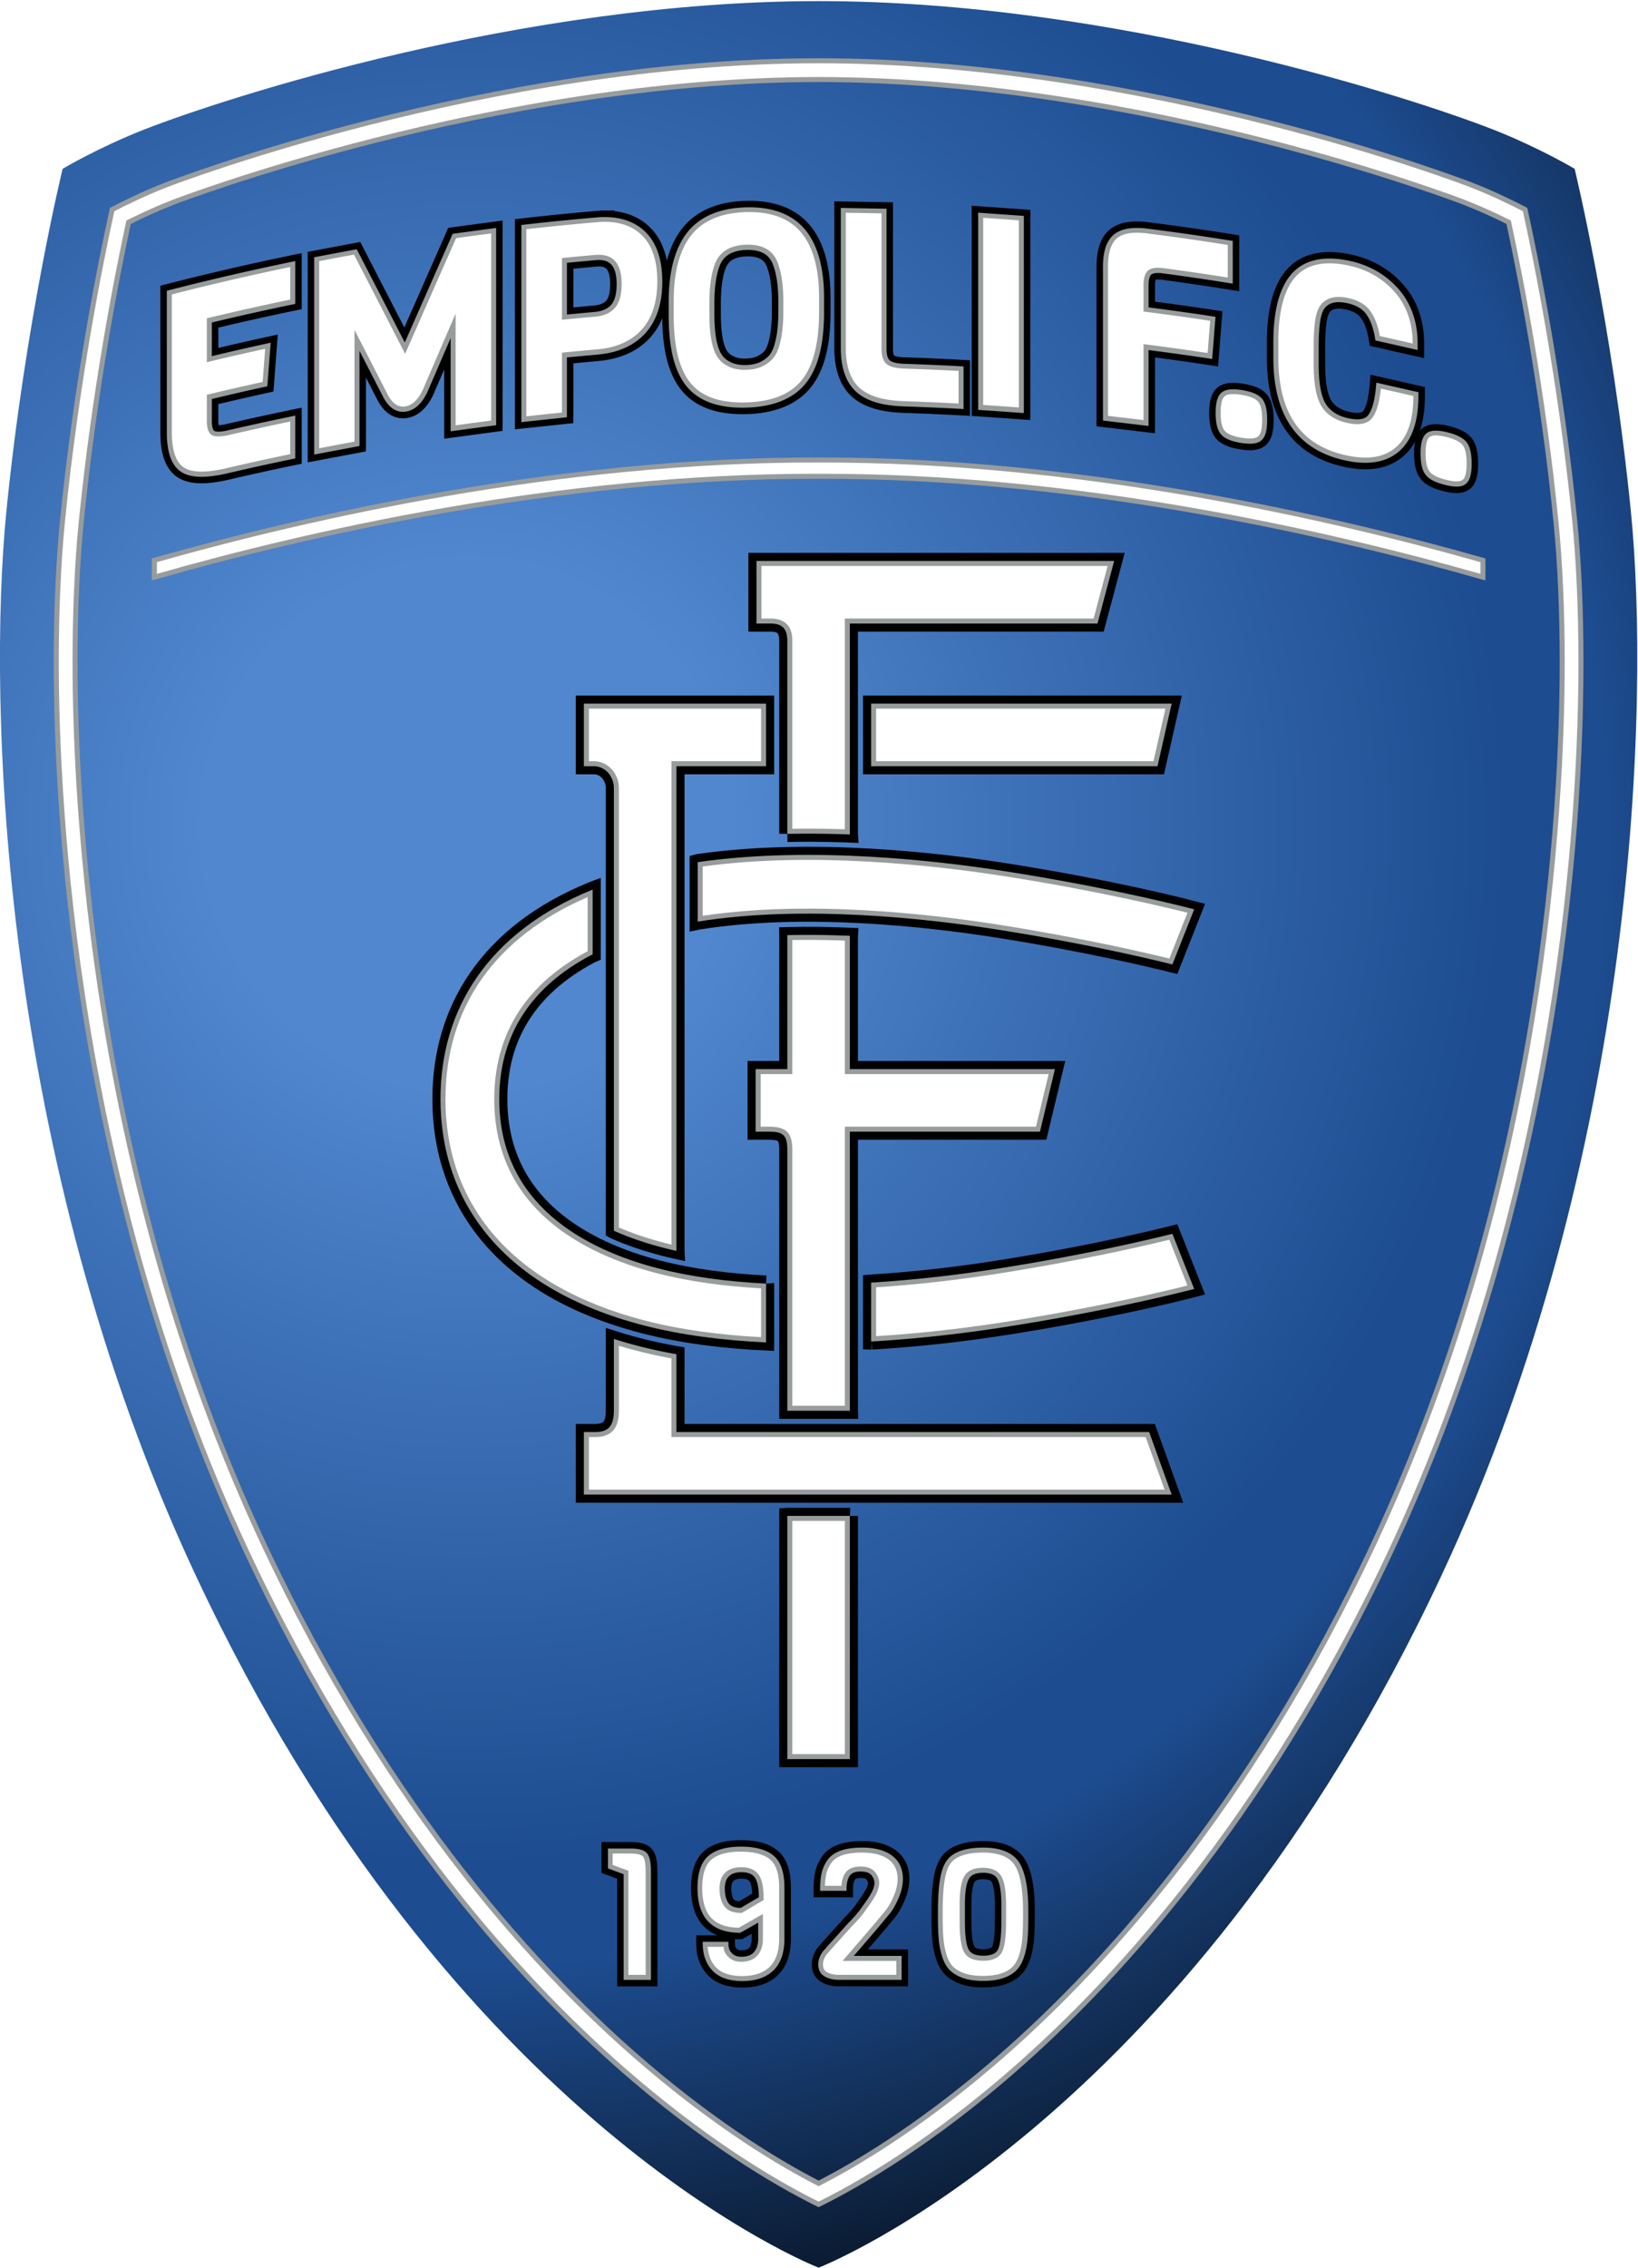 <svg xmlns="http://www.w3.org/2000/svg" width="268.86" height="371.941" viewBox="0 0 506.045 700"><defs><filter id="b" width="1.261" height="1.817" x="-.131" y="-.409" style="color-interpolation-filters:sRGB"><feGaussianBlur stdDeviation="6.533"/></filter><filter id="d" width="1.048" height="1.222" x="-.024" y="-.111" style="color-interpolation-filters:sRGB"><feGaussianBlur stdDeviation="3.562"/></filter><filter id="c" width="1.14" height="1.086" x="-.068" y="-.043" style="color-interpolation-filters:sRGB"><feGaussianBlur stdDeviation="5.841"/></filter><radialGradient id="a" cx="183.841" cy="536.683" r="651.458" fx="183.841" fy="536.683" gradientUnits="userSpaceOnUse" spreadMethod="pad"><stop offset="0" style="stop-opacity:1;stop-color:#5087ce"/><stop offset=".131" style="stop-opacity:1;stop-color:#5087ce"/><stop offset=".517" style="stop-opacity:1;stop-color:#1d4c90"/><stop offset=".566" style="stop-opacity:1;stop-color:#1d4c90"/><stop offset=".77" style="stop-opacity:1;stop-color:#07121f"/><stop offset="1" style="stop-opacity:1;stop-color:#07121f"/></radialGradient></defs><g style="stroke-width:1.397"><path d="M95.654 294.013c-63.626 135.871-67.365 282.96-61.29 344.114 6.075 61.155 18.225 110.97 18.225 110.97s11.666 6.952 26.528 12.757c25.92 10.125 122.107 41.513 218.295 41.513s192.374-31.388 218.294-41.513c14.862-5.805 26.528-12.757 26.528-12.757s12.15-49.815 18.225-110.97c6.074-61.155 2.336-208.243-61.29-344.114-83.7-178.74-201.757-224.1-201.757-224.1s-118.058 45.36-201.758 224.1" style="fill:url(#a);fill-opacity:1;fill-rule:nonzero;stroke:none;stroke-width:1.397" transform="matrix(.954 0 0 -.954 -30.824 766.723)"/><path d="M85.903 744.686c1.03.401 104.236 40.187 211.507 40.187h.002c107.272 0 210.479-39.786 211.508-40.187 7.187-2.804 13.592-5.929 17.98-8.217 3.444-15.56 11.608-55.298 16.17-101.176 1.24-12.464 2.026-27.958 2.026-45.788 0-72.796-13.075-184.54-61.62-288.088-41.408-88.328-91.428-141.99-126.097-171.448-27.423-23.304-49.776-35.531-59.967-40.488-10.192 4.957-32.545 17.184-59.968 40.488-34.668 29.459-84.688 83.12-126.097 171.448-48.544 103.548-61.619 215.292-61.619 288.088 0 17.83.785 33.324 2.024 45.788 4.563 45.878 12.727 85.616 16.17 101.176 4.389 2.288 10.793 5.413 17.98 8.217m2.797-7.169c-5.335-2.082-10.23-4.36-14.035-6.251-3.672-17.036-11.032-54.283-15.254-96.734-1.3-13.064-1.987-28.633-1.987-45.027 0-46.585 5.934-167.593 60.891-284.822 40.823-87.078 90.026-139.885 124.113-168.851 23.9-20.31 43.685-31.938 54.985-37.741 11.299 5.803 31.084 17.431 54.984 37.741 34.087 28.966 83.29 81.773 124.114 168.85 54.957 117.23 60.89 238.238 60.89 284.823 0 16.394-.687 31.963-1.986 45.027-4.223 42.45-11.583 79.698-15.254 96.734-3.805 1.892-8.7 4.17-14.033 6.25-1.02.397-103.217 39.662-208.717 39.662-105.474 0-207.645-39.247-208.711-39.66" style="fill:#989c9d;fill-opacity:1;fill-rule:nonzero;stroke:none;stroke-width:1.397" transform="matrix(.954 0 0 -.954 -30.824 766.723)"/><path d="M297.41 783.253c106.87 0 209.895-39.676 210.922-40.076 6.863-2.678 13-5.656 17.15-7.798 3.421-15.548 11.471-54.945 15.977-100.246 1.318-13.26 2.016-29.037 2.016-45.628 0-46.991-5.99-169.066-61.465-287.401-41.287-88.066-91.133-141.545-125.68-170.9-26.412-22.446-47.994-34.54-58.918-39.915-10.925 5.375-32.506 17.469-58.919 39.914-34.546 29.356-84.393 82.835-125.679 170.9-55.477 118.336-61.466 240.41-61.466 287.402 0 16.59.697 32.369 2.017 45.628 4.505 45.3 12.555 84.698 15.977 100.246 4.149 2.142 10.286 5.12 17.15 7.798 1.032.402 104.054 40.076 210.918 40.076M88.112 739.027c-4.563-1.78-9.33-3.903-14.17-6.311l-.698-.347-.164-.762c-3.914-18.164-11.104-54.907-15.283-96.915-1.304-13.117-1.994-28.742-1.994-45.187 0-46.693 5.948-167.985 61.044-285.51 40.946-87.34 90.321-140.327 124.531-169.397 23.48-19.952 43.029-31.65 55.293-37.949l.74-.38.74.38c12.265 6.3 31.815 17.997 55.293 37.949 34.21 29.07 83.585 82.056 124.533 169.397 55.095 117.525 61.043 238.817 61.043 285.51 0 16.445-.69 32.07-1.995 45.187-4.177 42.008-11.367 78.751-15.282 96.915l-.164.762-.698.347c-4.836 2.406-9.602 4.528-14.164 6.309-1.026.399-103.493 39.773-209.307 39.773-105.704 0-208.274-39.373-209.298-39.77" style="fill:#fff;fill-opacity:1;fill-rule:nonzero;stroke:none;stroke-width:1.397" transform="matrix(.954 0 0 -.954 -30.824 766.723)"/></g><g style="stroke-width:1.397"><g style="stroke-width:1.397"><g style="fill:#000;stroke:#000;stroke-width:4.191;stroke-dasharray:none;filter:url(#b)" transform="matrix(.954 0 0 -.954 183.914 766.723)"><path d="M125.595 205.844c-4.755 0-8.326-.98-10.617-2.908l-.01-.009c-1.107-.982-1.975-2.383-2.58-4.16-.945-2.873-1.423-7.374-1.423-13.386v-2.216c0-2.926.1-5.393.293-7.338a25.5 25.5 0 0 1 1.188-5.613c.605-1.795 1.468-3.223 2.572-4.242 1.096-1.014 2.536-1.822 4.279-2.402 1.734-.577 3.854-.869 6.297-.869 2.447 0 4.564.284 6.293.84 1.749.562 3.19 1.372 4.286 2.406 1.1 1.036 1.965 2.461 2.571 4.238.59 1.737.992 3.616 1.188 5.584.195 1.962.293 4.41.293 7.277v2.394c0 7.445-1.037 12.75-3.082 15.769-2.084 3.075-5.97 4.635-11.547 4.635zm0-8.15c2.404 0 3.931-.683 4.67-2.088.776-1.481 1.19-4.139 1.23-7.896v-6.47c-.04-4.182-.416-7.017-1.12-8.426-.652-1.302-2.24-1.961-4.722-1.961s-4.09.69-4.78 2.05c-.743 1.465-1.137 4.271-1.175 8.342v6.703c.038 3.634.45 6.22 1.23 7.686.737 1.386 2.263 2.06 4.666 2.06zM75.147 201.735c-.923-1.326-1.554-2.745-1.876-4.214-.316-1.442-.477-3.19-.477-5.2v-.46h8.558v.46c0 1.882.337 3.348 1.003 4.354.624.947 1.81 1.427 3.524 1.427 1.728 0 2.923-.403 3.548-1.196.65-.828.98-1.665.98-2.486 0-.857-.317-1.926-.943-3.176l-1.136-1.873-2.326-3.286c-1.031-1.432-2.447-3.05-4.21-4.813l-6.256-6.957-1.763-2c-1.04-1.37-1.563-2.798-1.563-4.255 0-1.803.686-3.114 2.038-3.897 1.27-.738 2.82-1.111 4.604-1.111h20.346v7.742H83.703c1.063 1.23 5.936 6.88 5.936 6.88.017.023 2.332 2.74 2.332 2.74l3.456 4.158c.99 1.27 1.943 2.962 2.83 5.03.895 2.091 1.35 4.145 1.35 6.101 0 3.247-1.181 5.783-3.508 7.54-2.289 1.726-5.561 2.6-9.724 2.6-5.617 0-9.394-1.382-11.228-4.108M47.17 206.147c-4.738 0-8.303-1.02-10.596-3.032-2.31-2.026-3.48-5.495-3.48-10.316 0-9.632 4.628-14.516 13.756-14.516h.121l5.778 3.287v-5.335c0-1.708-.446-3.109-1.324-4.168-.857-1.032-2.26-1.554-4.168-1.554-1.125 0-2.025.286-2.673.85-.666.578-1.08 1.148-1.228 1.696a7 7 0 0 0-.246 1.834v.46h-8.326v-.46c0-3.683 1.073-6.673 3.189-8.89 2.12-2.222 5.382-3.35 9.693-3.35 4.303 0 7.678 1.163 10.031 3.455 2.356 2.294 3.55 5.74 3.55 10.244v16.62c0 4.824-1.172 8.267-3.486 10.237-2.291 1.95-5.854 2.938-10.59 2.938zm.204-8.268c2.11 0 3.53-.59 4.342-1.807.814-1.222 1.231-3.345 1.255-6.283-.427-.253-5.658-3.331-5.882-3.463-1.909.022-3.252.546-3.976 1.575-.776 1.1-1.169 2.69-1.169 4.723 0 3.537 1.776 5.255 5.43 5.255zM11.436 205.54c2.736 0 4.483-.515 5.343-1.571.835-1.029 1.24-2.934 1.24-5.83v-35.1H9.17v34.197l-5.074 1.867v6.437h7.341" style="fill:#000;fill-opacity:1;fill-rule:nonzero;stroke:#000;stroke-width:4.191;stroke-dasharray:none"/></g><g style="stroke-width:1.397"><path d="M125.595 205.844c-4.755 0-8.326-.98-10.617-2.908l-.01-.009c-1.107-.982-1.975-2.383-2.58-4.16-.945-2.873-1.423-7.374-1.423-13.386v-2.216c0-2.926.1-5.393.293-7.338a25.5 25.5 0 0 1 1.188-5.613c.605-1.795 1.468-3.223 2.572-4.242 1.096-1.014 2.536-1.822 4.279-2.402 1.734-.577 3.854-.869 6.297-.869 2.447 0 4.564.284 6.293.84 1.749.562 3.19 1.372 4.286 2.406 1.1 1.036 1.965 2.461 2.571 4.238.59 1.737.992 3.616 1.188 5.584.195 1.962.293 4.41.293 7.277v2.394c0 7.445-1.037 12.75-3.082 15.769-2.084 3.075-5.97 4.635-11.547 4.635zm0-8.15c2.404 0 3.931-.683 4.67-2.088.776-1.481 1.19-4.139 1.23-7.896v-6.47c-.04-4.182-.416-7.017-1.12-8.426-.652-1.302-2.24-1.961-4.722-1.961s-4.09.69-4.78 2.05c-.743 1.465-1.137 4.271-1.175 8.342v6.703c.038 3.634.45 6.22 1.23 7.686.737 1.386 2.263 2.06 4.666 2.06M75.147 201.735c-.923-1.326-1.554-2.745-1.876-4.214-.316-1.442-.477-3.19-.477-5.2v-.46h8.558v.46c0 1.882.337 3.348 1.003 4.354.624.947 1.81 1.427 3.524 1.427 1.728 0 2.923-.403 3.548-1.196.65-.828.98-1.665.98-2.486 0-.857-.317-1.926-.943-3.176l-1.136-1.873-2.326-3.286c-1.031-1.432-2.447-3.05-4.21-4.813l-6.256-6.957-1.763-2c-1.04-1.37-1.563-2.798-1.563-4.255 0-1.803.686-3.114 2.038-3.897 1.27-.738 2.82-1.111 4.604-1.111h20.346v7.742H83.703c1.063 1.23 5.936 6.88 5.936 6.88.017.023 2.332 2.74 2.332 2.74l3.456 4.158c.99 1.27 1.943 2.962 2.83 5.03.895 2.091 1.35 4.145 1.35 6.101 0 3.247-1.181 5.783-3.508 7.54-2.289 1.726-5.561 2.6-9.724 2.6-5.617 0-9.394-1.382-11.228-4.108M47.17 206.147c-4.738 0-8.303-1.02-10.596-3.032-2.31-2.026-3.48-5.495-3.48-10.316 0-9.632 4.628-14.516 13.756-14.516h.121l5.778 3.287v-5.335c0-1.708-.446-3.109-1.324-4.168-.857-1.032-2.26-1.554-4.168-1.554-1.125 0-2.025.286-2.673.85-.666.578-1.08 1.148-1.228 1.696a7 7 0 0 0-.246 1.834v.46h-8.326v-.46c0-3.683 1.073-6.673 3.189-8.89 2.12-2.222 5.382-3.35 9.693-3.35 4.303 0 7.678 1.163 10.031 3.455 2.356 2.294 3.55 5.74 3.55 10.244v16.62c0 4.824-1.172 8.267-3.486 10.237-2.291 1.95-5.854 2.938-10.59 2.938m.204-8.268c2.11 0 3.53-.59 4.342-1.807.814-1.222 1.231-3.345 1.255-6.283-.427-.253-5.658-3.331-5.882-3.463-1.909.022-3.252.546-3.976 1.575-.776 1.1-1.169 2.69-1.169 4.723 0 3.537 1.776 5.255 5.43 5.255M11.436 205.54c2.736 0 4.483-.515 5.343-1.571.835-1.029 1.24-2.934 1.24-5.83v-35.1H9.17v34.197l-5.074 1.867v6.437z" style="fill:#989c9d;fill-opacity:1;fill-rule:nonzero;stroke:none;stroke-width:1.397" transform="matrix(.954 0 0 -.954 183.914 766.723)"/></g><g style="stroke-width:1.397"><path d="M236.436 203.92c2.867 0 3.791-.61 4.087-.973.326-.402.876-1.565.876-4.807v-33.48h-5.61v33.708l-5.074 1.864v3.688zM272.17 204.527c4.341 0 7.55-.858 9.541-2.551 1.936-1.648 2.917-4.677 2.917-9.003v-16.62c0-4.051-1.03-7.106-3.061-9.083-2.04-1.989-5.035-2.997-8.901-2.997-3.851 0-6.718.958-8.521 2.85-1.59 1.666-2.453 3.905-2.654 6.61h5.155c.05-.368.05-.74.148-1.101.233-.86.815-1.7 1.729-2.493.951-.826 2.208-1.245 3.735-1.245 2.413 0 4.235.718 5.413 2.138 1.126 1.358 1.698 3.108 1.698 5.203v8.12l-7.794-4.433c-8.078.096-11.862 4.183-11.862 12.877 0 4.332.986 7.394 2.929 9.098 1.99 1.746 5.195 2.63 9.528 2.63m-6.846-11.904c0-2.372.493-4.275 1.465-5.654 1.037-1.475 2.814-2.235 5.282-2.263l.451-.005 7.079 4.167-.01.935c-.027 3.324-.527 5.669-1.526 7.168-1.12 1.677-3.034 2.528-5.69 2.528-4.547 0-7.051-2.441-7.051-6.876zM299.854 197.174c.275 1.262.822 2.483 1.624 3.637l.015.02c1.514 2.251 4.838 3.393 9.882 3.393 3.804 0 6.748-.766 8.749-2.276 1.925-1.452 2.861-3.496 2.861-6.245 0-1.737-.409-3.575-1.217-5.463-.832-1.94-1.712-3.511-2.618-4.67l-3.426-4.12c.011.015-2.334-2.744-2.334-2.744.02.025-5.912-6.853-5.912-6.853l-2.31-2.68h17.41v-4.502h-18.725c-1.497 0-2.772.3-3.792.893-.529.305-1.23.898-1.23 2.496 0 1.09.413 2.185 1.222 3.258.12.138 1.699 1.926 1.699 1.926l6.245 6.945c1.765 1.762 3.238 3.447 4.32 4.95l2.368 3.343 1.198 1.978.03.059c.75 1.499 1.114 2.775 1.114 3.9 0 1.195-.446 2.367-1.326 3.488-.951 1.204-2.572 1.814-4.822 1.814-2.856 0-4.228-1.171-4.877-2.154-.687-1.04-1.083-2.421-1.211-4.086h-5.328c.05 1.385.163 2.657.39 3.693M350.596 204.224c5.007 0 8.44-1.32 10.206-3.924 1.834-2.707 2.803-7.846 2.803-14.86v-2.393c0-2.817-.095-5.211-.286-7.116a23.4 23.4 0 0 0-1.109-5.223c-.52-1.522-1.241-2.729-2.147-3.582-.92-.868-2.155-1.556-3.672-2.044-1.568-.505-3.519-.76-5.797-.76-2.268 0-4.216.264-5.787.785-1.522.507-2.763 1.199-3.688 2.055-.902.833-1.621 2.034-2.138 3.57a23.8 23.8 0 0 0-1.11 5.256c-.19 1.893-.286 4.307-.286 7.177v2.216c0 5.84.451 10.173 1.342 12.88.507 1.487 1.218 2.65 2.108 3.445 1.992 1.67 5.207 2.518 9.56 2.518m-6.099-7.83c-.915-1.72-1.378-4.479-1.419-8.43v-6.72c.04-4.398.482-7.362 1.35-9.073.988-1.95 3.083-2.94 6.225-2.94 3.147 0 5.223.962 6.171 2.859.827 1.653 1.25 4.641 1.29 9.136v6.484c-.042 4.09-.506 6.913-1.416 8.648-1.029 1.96-3.083 2.955-6.103 2.955-3.017 0-5.068-.982-6.098-2.918" style="fill:#fff;fill-opacity:1;fill-rule:nonzero;stroke:none;stroke-width:1.397" transform="matrix(.954 0 0 -.954 -30.824 766.723)"/></g></g><g style="stroke-width:1.397"><g style="fill:#000;stroke:#000;stroke-width:5.239;stroke-dasharray:none;filter:url(#c)" transform="matrix(.954 0 0 -.954 -30.824 766.723)"><path d="M258.25 524.71v-19.237l.194.04c34.03 5.488 74.162.96 96.623-2.561 28.695-4.497 50.23-9.652 56.908-11.323l7.06 17.843s-24.84 6.615-61.02 12.285c-21.374 3.35-62.724 8.306-99.619 2.994zM280.375 388.352c-12.12.606-24.107 2.11-35.021 4.947-23.432 6.093-51.364 20.537-51.364 54.749v-.001c0 24.034 13.785 38.312 30.11 46.792l.13.054v20.958l-.23-.088c-33.856-13.822-49.045-38.85-49.045-67.715v-.001c0-33.21 20.105-61.339 65.61-73.17 12.548-3.263 26.205-4.93 39.82-5.562l.004.296v18.53l-.014.21" style="fill:#000;fill-opacity:1;fill-rule:nonzero;stroke:#000;stroke-width:5.239;stroke-dasharray:none"/><path d="M251.36 555.777h29.029v20.25h-58.995v-20.25h3.19c4.252-.017 6.53-3.965 6.53-6.952V405.472l.222-.119q7.065-3.13 15.75-5.39a122 122 0 0 1 4.292-1.032l-.013.296v156.314l-.004.236M314.608 369.626c17.385 1.006 32.837 3.055 43.407 4.71 36.18 5.67 61.02 12.287 61.02 12.287l-7.06 17.842c-6.677-1.671-28.213-6.825-56.908-11.321-10.445-1.638-24.712-3.493-40.41-4.458l-.247-.022V369.63l.198-.003M314.573 555.777h92.581l4.59 20.25h-97.333v-20.25h.162" style="fill:#000;fill-opacity:1;fill-rule:nonzero;stroke:#000;stroke-width:5.239;stroke-dasharray:none"/><path d="M287.27 533.88c6.85.146 13.65.06 20.267-.194l-.014.203v68.059h80.191l5.4 20.25h-115.83v-20.25h4.522c4.388 0 5.468-2.227 5.468-5.805v-62.084l-.004-.18M251.364 340.553v24.553l.002.396a161 161 0 0 0-12.534 2.712 149 149 0 0 0-7.717 2.225v-23.103c0-5.567-2.228-7.052-6.278-7.018h-3.443v-20.25h190.35l-7.29 20.25H251.368l-.003.235" style="fill:#000;fill-opacity:1;fill-rule:nonzero;stroke:#000;stroke-width:5.239;stroke-dasharray:none"/><path d="M307.523 347.573v89.723l.013.221h61.548l4.86 20.25h-66.421v42.912l.013.217c-6.634.285-13.448.387-20.266.224l.004-.187v-43.167l-.24.001h-10.02v-20.25h4.32c4.59 0 5.872-1.148 5.94-5.602v-84.713h20.261l-.012.371M307.523 313.165l.001-78.687h-20.25v78.687l.29.018h19.668l.291-.018" style="fill:#000;fill-opacity:1;fill-rule:nonzero;stroke:#000;stroke-width:5.239;stroke-dasharray:none"/></g><g style="stroke-width:1.397"><path d="M258.25 524.71v-19.237l.194.04c34.03 5.488 74.162.96 96.623-2.561 28.695-4.497 50.23-9.652 56.908-11.323l7.06 17.843s-24.84 6.615-61.02 12.285c-21.374 3.35-62.724 8.306-99.619 2.994zM280.375 388.352c-12.12.606-24.107 2.11-35.021 4.947-23.432 6.093-51.364 20.537-51.364 54.749v-.001c0 24.034 13.785 38.312 30.11 46.792l.13.054v20.958l-.23-.088c-33.856-13.822-49.045-38.85-49.045-67.715v-.001c0-33.21 20.105-61.339 65.61-73.17 12.548-3.263 26.205-4.93 39.82-5.562l.004.296v18.53z" style="fill:#989c9d;fill-opacity:1;fill-rule:nonzero;stroke:none;stroke-width:1.397" transform="matrix(.954 0 0 -.954 -30.824 766.723)"/><path d="M251.36 555.777h29.029v20.25h-58.995v-20.25h3.19c4.252-.017 6.53-3.965 6.53-6.952V405.472l.222-.119q7.065-3.13 15.75-5.39a122 122 0 0 1 4.292-1.032l-.013.296v156.314zM314.608 369.626c17.385 1.006 32.837 3.055 43.407 4.71 36.18 5.67 61.02 12.287 61.02 12.287l-7.06 17.842c-6.677-1.671-28.213-6.825-56.908-11.321-10.445-1.638-24.712-3.493-40.41-4.458l-.247-.022V369.63zM314.573 555.777h92.581l4.59 20.25h-97.333v-20.25z" style="fill:#989c9d;fill-opacity:1;fill-rule:nonzero;stroke:none;stroke-width:1.397" transform="matrix(.954 0 0 -.954 -30.824 766.723)"/><path d="M287.27 533.88c6.85.146 13.65.06 20.267-.194l-.014.203v68.059h80.191l5.4 20.25h-115.83v-20.25h4.522c4.388 0 5.468-2.227 5.468-5.805v-62.084zM251.364 340.553v24.553l.002.396a161 161 0 0 0-12.534 2.712 149 149 0 0 0-7.717 2.225v-23.103c0-5.567-2.228-7.052-6.278-7.018h-3.443v-20.25h190.35l-7.29 20.25H251.368z" style="fill:#989c9d;fill-opacity:1;fill-rule:nonzero;stroke:none;stroke-width:1.397" transform="matrix(.954 0 0 -.954 -30.824 766.723)"/><path d="M307.523 347.573v89.723l.013.221h61.548l4.86 20.25h-66.421v42.912l.013.217c-6.634.285-13.448.387-20.266.224l.004-.187v-43.167l-.24.001h-10.02v-20.25h4.32c4.59 0 5.872-1.148 5.94-5.602v-84.713h20.261zM307.523 313.165l.001-78.687h-20.25v78.687l.29.018h19.668z" style="fill:#989c9d;fill-opacity:1;fill-rule:nonzero;stroke:none;stroke-width:1.397" transform="matrix(.954 0 0 -.954 -30.824 766.723)"/></g><g style="stroke-width:1.397"><path d="M249.774 338.698h153.541c.615-1.705 4.954-13.757 6.124-17.01H223.014v17.01h1.823c1.655-.013 4.07.164 5.788 1.866 1.439 1.43 2.11 3.58 2.11 6.772v20.905a153 153 0 0 1 5.689-1.595c3.59-.934 7.379-1.77 11.305-2.494l.015-.413v-24.73zM288.894 535.78v60.363c0 1.836 0 7.424-7.088 7.425h-2.901v17.01h112.1c-.82-3.079-4.028-15.11-4.536-17.01h-80.565V535.61l-.004-.246c-5.828.197-11.522.252-17.01.165zM305.639 311.563h-16.453l-.292-.042v-75.423h17.01v75.448z" style="fill:#fff;fill-opacity:1;fill-rule:nonzero;stroke:none;stroke-width:1.397" transform="matrix(.954 0 0 -.954 -30.824 766.723)"/><path d="M305.904 349.102v90.041l.198-.006h61.705l4.083 17.01h-65.752l-.234.016v43.083l-.005.095c-5.87.225-11.556.29-16.992.193l-.013-.103v-43.268l-.171-.016h-10.089v-17.01h2.7c5.501 0 7.48-1.883 7.56-7.222v-83.089l.198-.003h16.824zM316.03 557.397v17.026l.179-.015h93.508l-3.857-17.01h-89.548zM249.745 557.077V401.15l.012-.184q-1.148.273-2.262.564c-5.297 1.377-10.179 3.019-14.573 4.9l-.188.07v142.324c0 4.107-3.113 8.552-8.143 8.573h-1.577v17.01h55.51l.245-.001V557.38l-.224.018H249.74z" style="fill:#fff;fill-opacity:1;fill-rule:nonzero;stroke:none;stroke-width:1.397" transform="matrix(.954 0 0 -.954 -30.824 766.723)"/><path d="M316.03 371.553v15.575l.198.036c15.18.99 28.933 2.786 39.09 4.378 27.15 4.256 48.123 9.156 55.671 11.01.802-2.026 4.847-12.25 5.864-14.817-6.2-1.567-28.726-7.039-59.09-11.797-10.783-1.69-25.465-3.594-41.722-4.597zM278.769 386.521v-15.29l.011-.209c-12.998.684-25.928 2.334-37.808 5.423-41.527 10.797-64.397 36.226-64.397 71.602 0 29.718 16.138 52.415 45.917 65.316l.117.041v-17.516l-.161-.077c-16.385-8.755-30.078-23.372-30.078-47.764 0-35.247 28.591-50.08 52.577-56.316 10.57-2.748 22.127-4.255 33.835-4.916zM259.87 523.31v-15.93l.146.017c33.858 5.077 73.142.629 95.302-2.845 27.15-4.255 48.123-9.155 55.671-11.01.802 2.026 4.847 12.251 5.864 14.817-6.2 1.567-28.726 7.04-59.09 11.798-22.582 3.54-62.257 8.016-97.698 3.189z" style="fill:#fff;fill-opacity:1;fill-rule:nonzero;stroke:none;stroke-width:1.397" transform="matrix(.954 0 0 -.954 -30.824 766.723)"/></g></g><g style="stroke-width:1.397"><path d="M81.479 616.223v6.582l.006.216c48.037 13.643 130.84 32.868 215.927 32.656 85.092.212 167.9-19.016 215.936-32.658l-.004-.349v-6.379l-.01-.409c-48.836 14.028-131.022 33.121-215.94 32.91-84.88.211-167.053-18.878-215.889-32.905z" style="fill:#989c9d;fill-opacity:1;fill-rule:nonzero;stroke:none;stroke-width:1.397" transform="matrix(.954 0 0 -.954 -30.824 766.723)"/><path d="M83.126 618.035c49.163 13.993 130.388 32.586 214.265 32.378 83.924.208 165.175-18.393 214.337-32.387l-.004 3.496-.003.295c-49.475 14.02-130.556 32.449-214.313 32.24-83.735.209-164.797-18.212-214.276-32.231z" style="fill:#fff;fill-opacity:1;fill-rule:nonzero;stroke:none;stroke-width:1.397" transform="matrix(.954 0 0 -.954 -30.824 766.723)"/></g><g style="stroke-width:1.397"><g style="fill:#000;stroke:#000;stroke-width:4.191;stroke-dasharray:none;filter:url(#d)" transform="matrix(.954 0 0 -.954 -30.824 938.513)"><path d="M275.421 916.715q-.779.01-1.582-.013c-8.553-.243-14.955-3.004-19.027-8.202-3.951-5.047-5.954-12.55-5.954-22.302v-4.421c0-10.803 1.93-18.365 5.904-23.117 3.96-4.744 10.424-7.023 19.209-6.773 8.758.244 15.226 2.868 19.223 7.803 4.024 4.96 5.98 12.534 5.978 23.152v4.594c0 9.708-2.057 17.115-6.113 22.018-3.919 4.732-9.848 7.172-17.638 7.26zm-.562-13.792c3.927-.068 6.43-1.514 7.637-4.403 1.241-2.995 1.871-7.153 1.871-12.356v-3.148c0-4.14-.371-7.576-1.105-10.214q-.6-2.373-1.642-3.737c-.678-.89-1.669-1.675-2.944-2.33-1.268-.652-2.867-1.007-4.755-1.061-1.876-.053-3.477.223-4.758.822-1.274.595-2.228 1.314-2.834 2.134-1.244 1.543-2.676 5.12-2.676 13.714v3.148c0 5.376.602 9.573 1.791 12.476 1.307 3.205 4.124 4.825 8.61 4.951q.412.012.805.004zM227.935 913.557a31 31 0 0 1-2.423-.115v.001a850 850 0 0 1-22.93-2.282l-1.437-.164v-63.803l14.75 1.57.011 1.457v17.915l9.885.914c6.612.566 11.815 2.876 15.463 6.863 3.673 4.01 5.534 9.655 5.534 16.778v.001c0 7.184-1.888 12.63-5.61 16.188-3.293 3.145-7.74 4.713-13.243 4.676zm-1.94-13.896c1.764.036 3.088-.371 4.032-1.238 1.31-1.203 1.975-3.4 1.975-6.53 0-3.144-.602-5.415-1.79-6.75-1.187-1.331-2.913-2.079-5.28-2.283l-9.026-.84v16.735l9.305.864q.405.034.783.043zM494.285 843.599c-1.321-1.017-1.938-3.096-1.938-6.541 0-3.237.54-5.502 1.649-6.923 1.105-1.417 3.158-2.48 6.276-3.25 3.371-.835 5.455-.729 6.757.343 1.265 1.038 1.856 3.117 1.856 6.541 0 3.232-.525 5.483-1.602 6.881-1.088 1.413-3.127 2.474-6.234 3.243-3.294.814-5.444.72-6.764-.294zM457.348 899.394c-8.404-2.359-12.675-11.233-12.675-26.371v-5.104c-.004-18.807 7.981-29.983 23.731-33.217 7.3-1.512 13.066-.444 17.135 3.173 4.05 3.601 6.103 9.559 6.103 17.708v1.293l-13.619 3.093-.167-1.832c-.405-4.165-1.246-7.096-2.496-8.712-1.02-1.32-3.126-1.659-6.26-1.01-3.409.705-5.827 2.201-7.391 4.575-1.565 2.431-2.362 6.801-2.362 12.972v5.273c0 2.284.053 4.09.159 5.363.25 4.805 1.173 6.798 1.904 7.633 1.47 1.68 3.758 2.17 6.992 1.502 2.86-.592 4.962-1.758 6.25-3.466 1.364-1.813 2.337-4.359 2.892-7.566l.183-1.065 13.66-3.097.01 2.026c0 7.08-2.103 13.058-6.253 17.767-4.144 4.7-9.555 7.769-16.085 9.12-4.495.931-8.436.912-11.71-.058M427.88 856.743c-1.294-1.09-1.896-3.187-1.896-6.603 0-3.26.556-5.504 1.7-6.863 1.142-1.357 3.243-2.27 6.421-2.793 3.338-.549 5.48-.28 6.742.846 1.24 1.108 1.819 3.206 1.819 6.602 0 3.255-.541 5.487-1.653 6.825-1.127 1.355-3.215 2.267-6.382 2.788-3.31.543-5.454.288-6.751-.802M392.912 907.796c-2.299-1.995-3.416-5.405-3.415-10.426v-49.663l14.738-1.749.013 1.823v22.732a849 849 0 0 0 18.888-2.622l1.72-.26 1.081 13.658-1.489.227a852 852 0 0 1-20.2 2.81v7c0 2.467.558 3.323.891 3.614.27.236 1.187.748 3.809.398a849 849 0 0 0 20.698-3.026l1.874-.297v13.826l-1.366.217a850 850 0 0 1-26.165 3.74c-5.074.643-8.8-.029-11.077-2.002M349.084 913.234v-62.066l14.773-1.036.012 1.737v62.066l-14.796 1.037.01-1.738M304.596 914.866V871.15c0-6.396 1.676-11.154 4.985-14.143 3.25-2.943 8.31-4.487 15.464-4.72a845 845 0 0 0 17.595-.76l1.706-.09v13.79l-1.534.082c-5.856.315-11.798.57-17.66.763-3.123.101-4.296.745-4.717 1.12-.678.601-1.037 1.902-1.037 3.76v45.31l-14.813.253.01-1.648M191.153 909.788l-12.254-1.642-.355-.827-15.149-34.35-15.563 30.181-1.174-.223-12.61-2.377.011-1.341V836.7l14.66 2.76.011 1.347v29.45l7.648-14.882c2.354-4.548 5.34-5.1 7.43-4.764 2.834.456 5.17 2.613 6.946 6.41l7.485 17.358v-30.148l14.727 1.975.01 1.419v62.407l-1.823-.244M125.975 898.908a858 858 0 0 1-38.418-8.889l-1.219-.312v-45.823c0-6.6 1.537-10.795 4.696-12.823 3.006-1.933 7.912-2.07 15-.415a856 856 0 0 0 20.598 4.534l1.291.267v13.855l-1.948-.404a859 859 0 0 1-19.86-4.36c-3.188-.742-4.171-.328-4.397-.184-.19.122-.804.707-.804 3.197v7.13a844 844 0 0 0 16.798 3.861l1.178.257 1.076 14.095-2.125-.461a859 859 0 0 1-16.927-3.882v10.884c8.51 2.04 17.15 3.98 25.718 5.754l1.291.268v13.855l-1.948-.404" style="fill:#000;fill-opacity:1;fill-rule:nonzero;stroke:#000;stroke-width:4.191;stroke-dasharray:none"/></g><g style="stroke-width:1.397"><path d="M275.421 916.715q-.779.01-1.582-.013c-8.553-.243-14.955-3.004-19.027-8.202-3.951-5.047-5.954-12.55-5.954-22.302v-4.421c0-10.803 1.93-18.365 5.904-23.117 3.96-4.744 10.424-7.023 19.209-6.773 8.758.244 15.226 2.868 19.223 7.803 4.024 4.96 5.98 12.534 5.978 23.152v4.594c0 9.708-2.057 17.115-6.113 22.018-3.919 4.732-9.848 7.172-17.638 7.26m-.562-13.792c3.927-.068 6.43-1.514 7.637-4.403 1.241-2.995 1.871-7.153 1.871-12.356v-3.148c0-4.14-.371-7.576-1.105-10.214q-.6-2.373-1.642-3.737c-.678-.89-1.669-1.675-2.944-2.33-1.268-.652-2.867-1.007-4.755-1.061-1.876-.053-3.477.223-4.758.822-1.274.595-2.228 1.314-2.834 2.134-1.244 1.543-2.676 5.12-2.676 13.714v3.148c0 5.376.602 9.573 1.791 12.476 1.307 3.205 4.124 4.825 8.61 4.951q.412.012.805.004zM227.935 913.557a31 31 0 0 1-2.423-.115v.001a850 850 0 0 1-22.93-2.282l-1.437-.164v-63.803l14.75 1.57.011 1.457v17.915l9.885.914c6.612.566 11.815 2.876 15.463 6.863 3.673 4.01 5.534 9.655 5.534 16.778v.001c0 7.184-1.888 12.63-5.61 16.188-3.293 3.145-7.74 4.713-13.243 4.676zm-1.94-13.896c1.764.036 3.088-.371 4.032-1.238 1.31-1.203 1.975-3.4 1.975-6.53 0-3.144-.602-5.415-1.79-6.75-1.187-1.331-2.913-2.079-5.28-2.283l-9.026-.84v16.735l9.305.864q.405.034.783.043zM494.285 843.599c-1.321-1.017-1.938-3.096-1.938-6.541 0-3.237.54-5.502 1.649-6.923 1.105-1.417 3.158-2.48 6.276-3.25 3.371-.835 5.455-.729 6.757.343 1.265 1.038 1.856 3.117 1.856 6.541 0 3.232-.525 5.483-1.602 6.881-1.088 1.413-3.127 2.474-6.234 3.243-3.294.814-5.444.72-6.764-.294M457.348 899.394c-8.404-2.359-12.675-11.233-12.675-26.371v-5.104c-.004-18.807 7.981-29.983 23.731-33.217 7.3-1.512 13.066-.444 17.135 3.173 4.05 3.601 6.103 9.559 6.103 17.708v1.293l-13.619 3.093-.167-1.832c-.405-4.165-1.246-7.096-2.496-8.712-1.02-1.32-3.126-1.659-6.26-1.01-3.409.705-5.827 2.201-7.391 4.575-1.565 2.431-2.362 6.801-2.362 12.972v5.273c0 2.284.053 4.09.159 5.363.25 4.805 1.173 6.798 1.904 7.633 1.47 1.68 3.758 2.17 6.992 1.502 2.86-.592 4.962-1.758 6.25-3.466 1.364-1.813 2.337-4.359 2.892-7.566l.183-1.065 13.66-3.097.01 2.026c0 7.08-2.103 13.058-6.253 17.767-4.144 4.7-9.555 7.769-16.085 9.12-4.495.931-8.436.912-11.71-.058M427.88 856.743c-1.294-1.09-1.896-3.187-1.896-6.603 0-3.26.556-5.504 1.7-6.863 1.142-1.357 3.243-2.27 6.421-2.793 3.338-.549 5.48-.28 6.742.846 1.24 1.108 1.819 3.206 1.819 6.602 0 3.255-.541 5.487-1.653 6.825-1.127 1.355-3.215 2.267-6.382 2.788-3.31.543-5.454.288-6.751-.802M392.912 907.796c-2.299-1.995-3.416-5.405-3.415-10.426v-49.663l14.738-1.749.013 1.823v22.732a849 849 0 0 0 18.888-2.622l1.72-.26 1.081 13.658-1.489.227a852 852 0 0 1-20.2 2.81v7c0 2.467.558 3.323.891 3.614.27.236 1.187.748 3.809.398a849 849 0 0 0 20.698-3.026l1.874-.297v13.826l-1.366.217a850 850 0 0 1-26.165 3.74c-5.074.643-8.8-.029-11.077-2.002M349.084 913.234v-62.066l14.773-1.036.012 1.737v62.066l-14.796 1.037zM304.596 914.866V871.15c0-6.396 1.676-11.154 4.985-14.143 3.25-2.943 8.31-4.487 15.464-4.72a845 845 0 0 0 17.595-.76l1.706-.09v13.79l-1.534.082c-5.856.315-11.798.57-17.66.763-3.123.101-4.296.745-4.717 1.12-.678.601-1.037 1.902-1.037 3.76v45.31l-14.813.253zM191.153 909.788l-12.254-1.642-.355-.827-15.149-34.35-15.563 30.181-1.174-.223-12.61-2.377.011-1.341V836.7l14.66 2.76.011 1.347v29.45l7.648-14.882c2.354-4.548 5.34-5.1 7.43-4.764 2.834.456 5.17 2.613 6.946 6.41l7.485 17.358v-30.148l14.727 1.975.01 1.419v62.407zM125.975 898.908a858 858 0 0 1-38.418-8.889l-1.219-.312v-45.823c0-6.6 1.537-10.795 4.696-12.823 3.006-1.933 7.912-2.07 15-.415a856 856 0 0 0 20.598 4.534l1.291.267v13.855l-1.948-.404a859 859 0 0 1-19.86-4.36c-3.188-.742-4.171-.328-4.397-.184-.19.122-.804.707-.804 3.197v7.13a844 844 0 0 0 16.798 3.861l1.178.257 1.076 14.095-2.125-.461a859 859 0 0 1-16.927-3.882v10.884c8.51 2.04 17.15 3.98 25.718 5.754l1.291.268v13.855z" style="fill:#989c9d;fill-opacity:1;fill-rule:nonzero;stroke:none;stroke-width:1.397" transform="matrix(.954 0 0 -.954 -30.824 938.513)"/></g><path d="M126.303 656.767a853 853 0 0 1-20.638-4.544c-6.54-1.526-11.12-1.494-13.756.201-2.635 1.691-3.95 5.505-3.95 11.46v44.566a852 852 0 0 0 38.344 8.872v-10.546a854 854 0 0 1-27.01-6.055v-14.203a848 848 0 0 0 18.893 4.331l-.82-10.724a847 847 0 0 1-18.073-4.153v-8.422q0-3.57 1.552-4.56c1.033-.66 2.911-.664 5.637-.031a853 853 0 0 0 19.821 4.354zm53.556 45.462q-5.289-12.227-10.572-24.522-2.314-4.948-5.737-5.496c-2.283-.368-4.192.93-5.73 3.904a10856 10856 0 0 1-10.71 20.838v-36.146q-5.72-1.037-11.43-2.153v60.555q5.627 1.1 11.267 2.123a11017 11017 0 0 0 16.562-32.118q8.25 18.806 16.516 37.448 5.663.797 11.332 1.519v-60.556a840 840 0 0 1-11.498-1.542zm60.2 25.482c3.405-3.255 5.11-8.271 5.11-15.018 0-6.748-1.705-11.967-5.11-15.687s-8.209-5.81-14.407-6.34q-5.685-.489-11.365-1.054v-19.39q-5.763-.573-11.522-1.226v60.556a845 845 0 0 0 22.887 2.277c6.198.53 11-.866 14.407-4.118m-6.436-15.819c0 6.688-2.852 9.831-8.551 9.341a825 825 0 0 1-10.785-1.002v-19.987q5.39.535 10.785 1.002c2.764.239 4.883 1.173 6.35 2.82q2.2 2.47 2.2 7.826m63.931-4.456v-4.593c0-10.152-1.873-17.517-5.617-22.133-3.744-4.622-9.749-6.974-18.01-7.204-8.263-.235-14.235 1.78-17.92 6.194-3.687 4.409-5.528 11.756-5.528 22.077v4.422c0 9.41 1.87 16.525 5.61 21.303 3.74 4.776 9.672 7.35 17.796 7.58 8.123.228 14.1-2.039 17.928-6.66 3.827-4.625 5.741-11.634 5.741-20.986m-11.566-4.419v3.147c0 5.442-.666 9.772-1.996 12.982-1.553 3.715-4.88 5.535-9.983 5.393-5.157-.146-8.512-2.154-10.063-5.956q-1.912-4.671-1.912-13.091v-3.147c0-7.316.997-12.204 2.994-14.677q1.163-1.571 3.45-2.639c1.524-.713 3.355-1.035 5.49-.974s3.952.47 5.45 1.239q2.245 1.153 3.493 2.79 1.246 1.637 1.913 4.285 1.164 4.186 1.164 10.648m56.74-29.872q-8.812.474-17.63.761c-6.654.216-11.464 1.617-14.431 4.303-2.967 2.681-4.451 6.987-4.451 12.941v43.717q5.783-.06 11.564-.198v-43.717q0-3.57 1.58-4.971c1.052-.937 2.966-1.438 5.739-1.529a840 840 0 0 0 17.629-.762zm19.523-1.276q-5.771.446-11.547.81v60.555q5.776-.365 11.547-.81zm67.65 42.044a843 843 0 0 1-20.738 3.031c-2.426.324-4.121.058-5.086-.782q-1.45-1.264-1.449-4.835v-8.42q10.801-1.357 21.578-2.993l-.826-10.42a846 846 0 0 1-20.752 2.867v-24.58q-5.75.724-11.51 1.365v48.224c0 4.478.951 7.55 2.857 9.202 1.904 1.65 5.177 2.206 9.811 1.618a844 844 0 0 0 26.115-3.732zm9.869-40.19q1.277-1.539 1.277-5.79 0-4.253-1.277-5.394c-.853-.761-2.652-.908-5.4-.455-2.75.451-4.566 1.191-5.446 2.237q-1.32 1.567-1.32 5.82 0 4.252 1.32 5.363c.88.74 2.696.894 5.445.443 2.75-.452 4.547-1.2 5.4-2.225m39.7 4.258q5.282-1.164 10.554-2.396c0-7.714-1.852-13.2-5.56-16.497-3.71-3.3-8.95-4.202-15.73-2.797-14.938 3.066-22.442 13.406-22.439 31.63v5.103c-.001 14.338 3.844 22.665 11.517 24.818 3.01.892 6.654.909 10.921.026 6.234-1.29 11.296-4.18 15.199-8.605 3.9-4.428 5.847-10.008 5.847-16.697q-5.313 1.241-10.637 2.413-.9 5.216-3.196 8.264c-1.529 2.031-3.933 3.399-7.213 4.077-3.83.792-6.677.108-8.539-2.02q-1.973-2.251-2.302-8.568-.163-2.008-.162-5.496v-5.273q0-9.778 2.628-13.864c1.805-2.738 4.614-4.483 8.415-5.27 3.802-.786 6.424-.264 7.872 1.606 1.446 1.87 2.388 5.048 2.826 9.546M506 659.663q1.265-1.642 1.265-5.893 0-4.254-1.265-5.291c-.842-.693-2.621-.694-5.34-.021-2.72.671-4.516 1.557-5.387 2.674q-1.305 1.673-1.304 5.926-.001 4.252 1.304 5.257c.87.67 2.667.678 5.387.005s4.498-1.565 5.34-2.658z" style="fill:#fff;fill-opacity:1;fill-rule:nonzero;stroke:none;stroke-width:1.397" transform="matrix(.954 0 0 -.954 -30.824 766.723)"/></g></g></svg>
